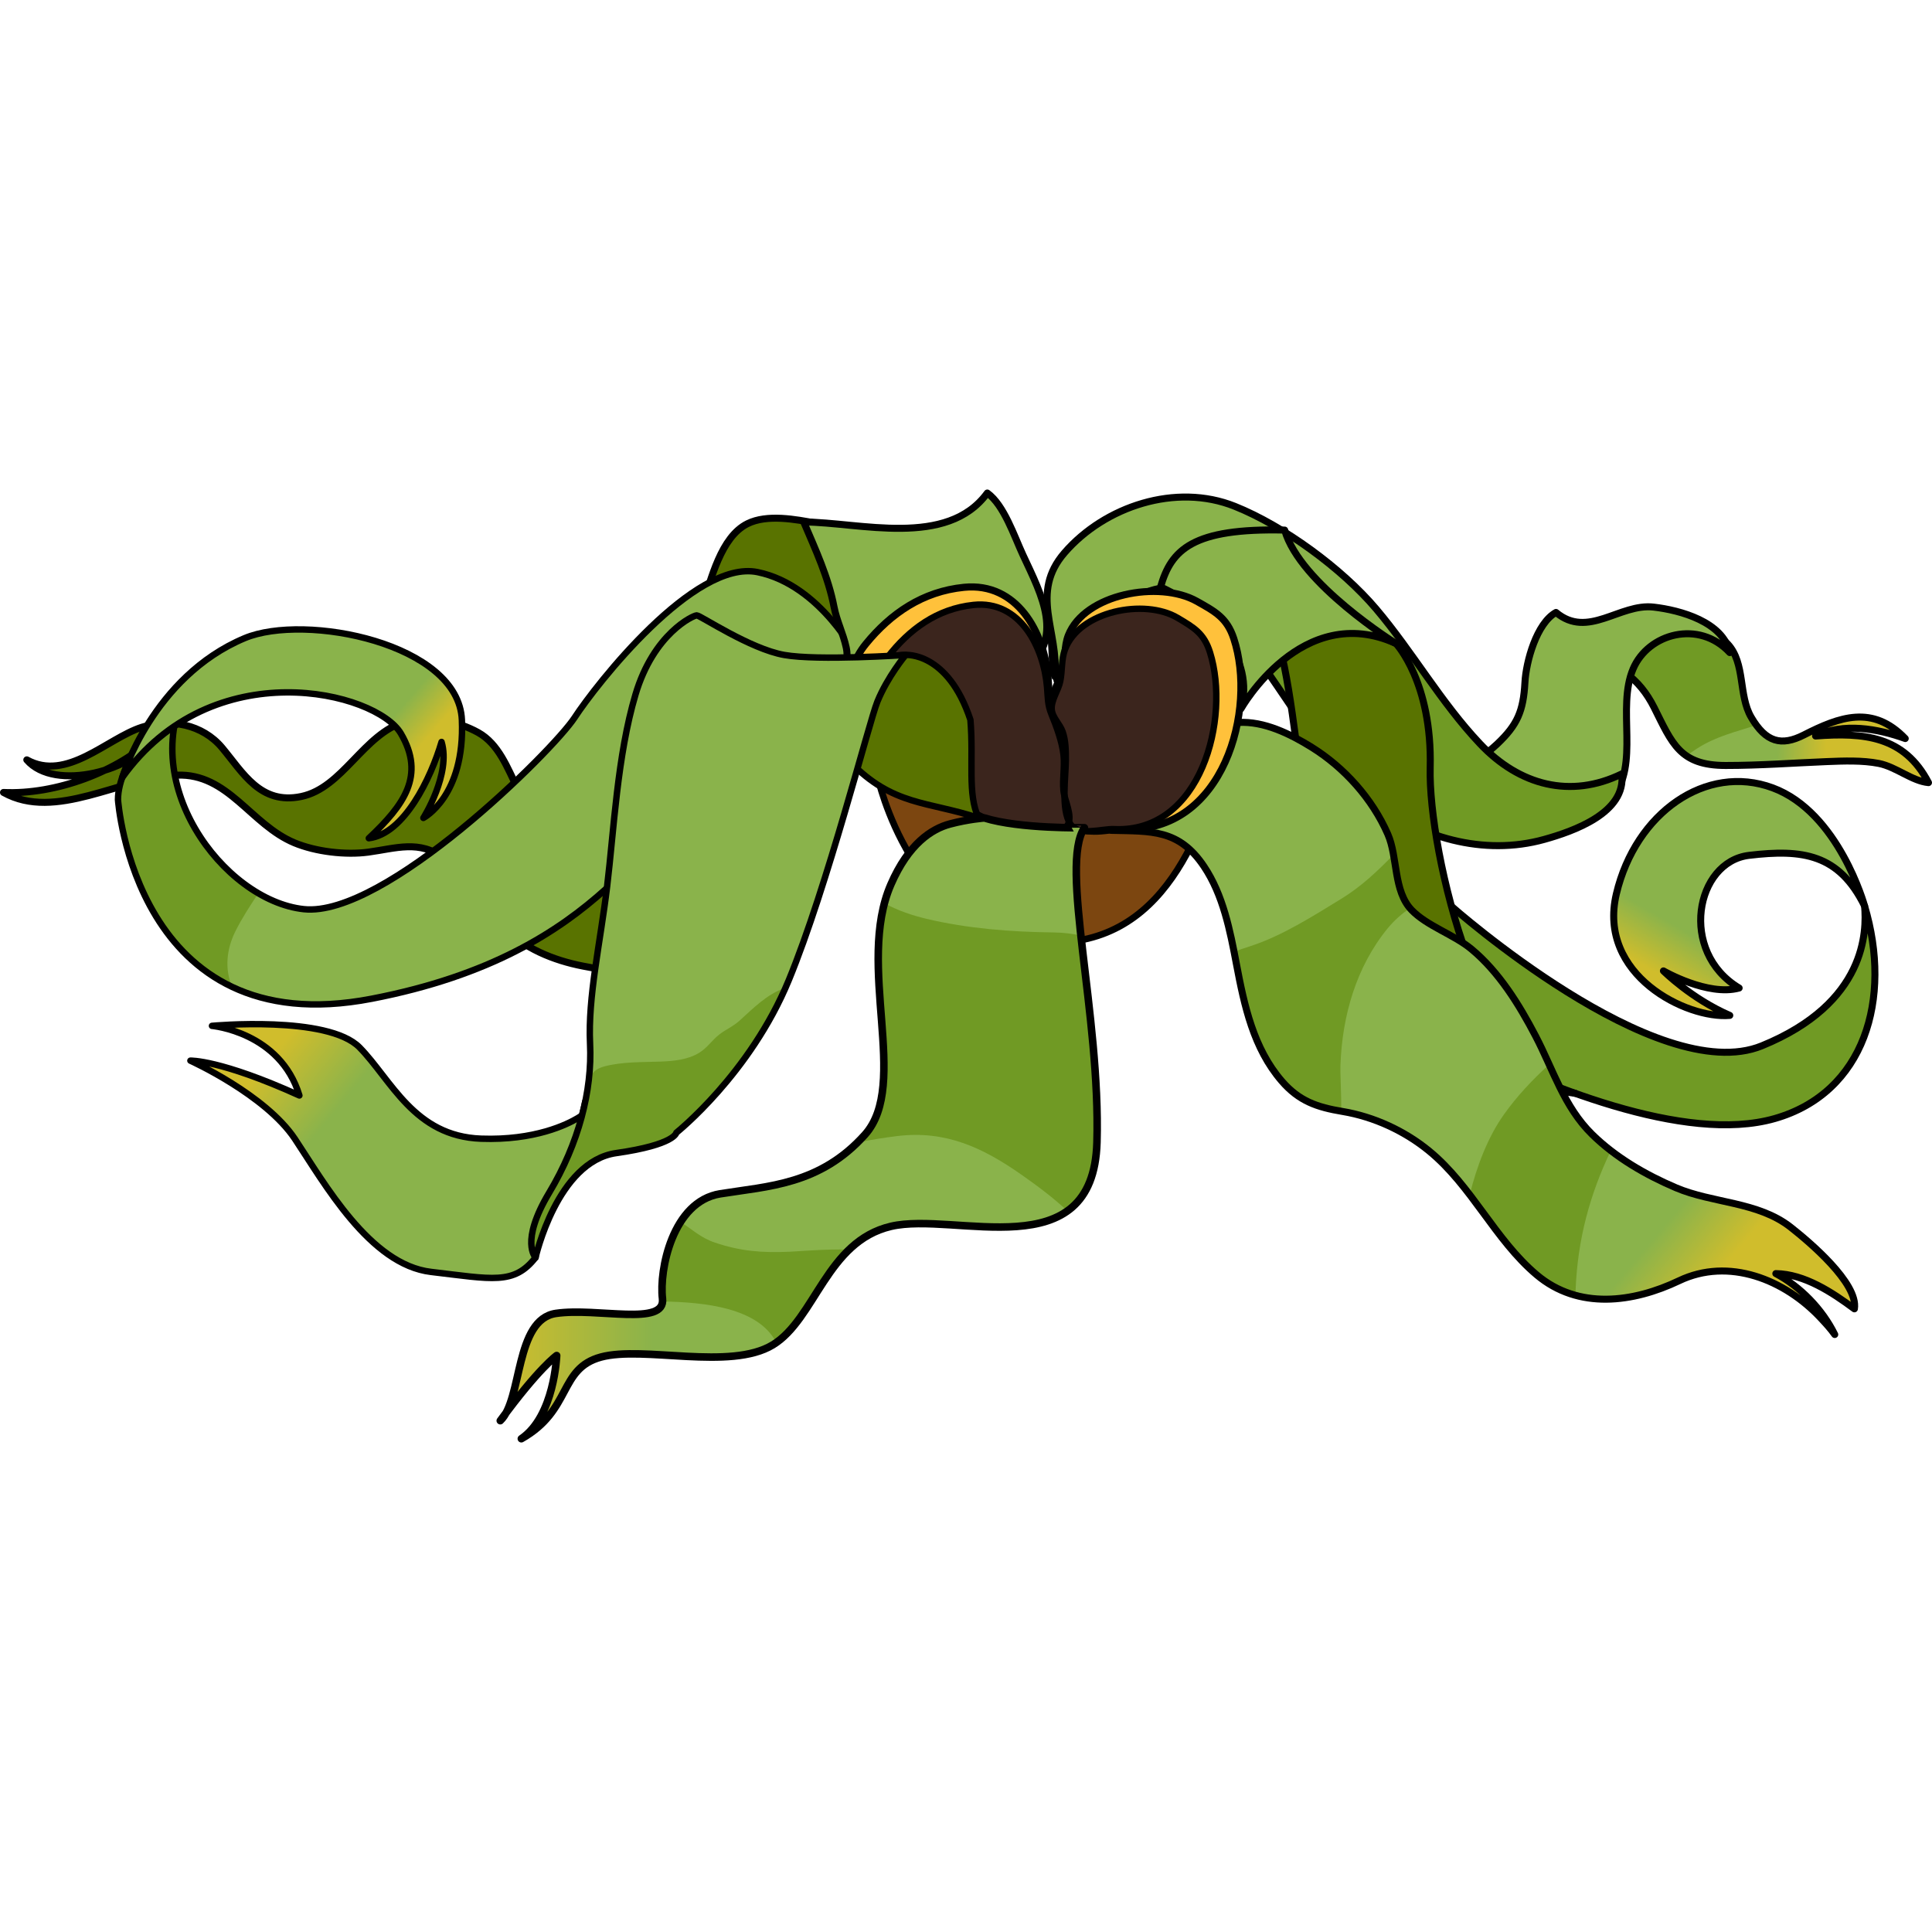 <?xml version="1.0" encoding="utf-8"?>
<!-- Created by: Science Figures, www.sciencefigures.org, Generator: Science Figures Editor -->
<!DOCTYPE svg PUBLIC "-//W3C//DTD SVG 1.1//EN" "http://www.w3.org/Graphics/SVG/1.1/DTD/svg11.dtd">
<svg version="1.1" id="Layer_1" xmlns="http://www.w3.org/2000/svg" xmlns:xlink="http://www.w3.org/1999/xlink" 
	 width="800px" height="800px" viewBox="0 0 300.947 148.443" enable-background="new 0 0 300.947 148.443"
	 xml:space="preserve">
<g>
	<path fill="#7C4610" stroke="#000000" stroke-width="1.035" stroke-miterlimit="10" d="M136.707,44.74
		c0,0,5.227,24.386,25.206,25.779c19.979,1.394,25.338-18.247,29.383-29.96C164.34,36.354,136.707,44.74,136.707,44.74z"/>
	<path fill="#709A24" d="M226.038,64.876c0,0,32.075,28.442,48.409,21.776s16.333-17.887,16-21.776c4.334,14.443,0,29.11-14,33.11
		s-36.152-5.193-50.409-12.264C216.114,64.652,226.038,64.876,226.038,64.876z"/>
	
		<path fill="none" stroke="#000000" stroke-width="1.091" stroke-linecap="round" stroke-linejoin="round" stroke-miterlimit="10" d="
		M226.038,64.876c0,0,32.075,28.442,48.409,21.776s16.333-17.887,16-21.776c4.334,14.443,0,29.11-14,33.11
		s-36.152-5.193-50.409-12.264C216.114,64.652,226.038,64.876,226.038,64.876z"/>
	<linearGradient id="SVGID_1_" gradientUnits="userSpaceOnUse" x1="262.368" y1="77.886" x2="277.972" y2="50.937">
		<stop  offset="0" style="stop-color:#D0BD2C"/>
		<stop  offset="0.256" style="stop-color:#8AB34B"/>
		<stop  offset="1" style="stop-color:#8AB34B"/>
	</linearGradient>
	<path fill="url(#SVGID_1_)" d="M290.447,64.876c0,0-4-14.602-14.333-18.412s-21.333,3.856-24.333,16.522
		s11.001,19.528,17.667,18.931c-6-2.598-10.334-6.931-10.334-6.931s6.917,3.999,11.792,2.666
		c-9.458-5.666-6.791-19.666,1.542-20.666S286.446,56.766,290.447,64.876z"/>
	
		<path fill="none" stroke="#000000" stroke-width="1.091" stroke-linecap="round" stroke-linejoin="round" stroke-miterlimit="10" d="
		M290.447,64.876c0,0-4-14.602-14.333-18.412s-21.333,3.856-24.333,16.522s11.001,19.528,17.667,18.931
		c-6-2.598-10.334-6.931-10.334-6.931s6.917,3.999,11.792,2.666c-9.458-5.666-6.791-19.666,1.542-20.666
		S286.446,56.766,290.447,64.876z"/>
	<linearGradient id="SVGID_2_" gradientUnits="userSpaceOnUse" x1="284.743" y1="33.625" x2="254.957" y2="32.384">
		<stop  offset="0" style="stop-color:#D0BD2C"/>
		<stop  offset="0.256" style="stop-color:#8AB34B"/>
		<stop  offset="1" style="stop-color:#8AB34B"/>
	</linearGradient>
	<path fill="url(#SVGID_2_)" d="M272.778,35.461c2.29,3.931,4.716,4.549,8.208,2.771c5.54-2.822,10.71-4.742,15.793,0.557
		c-4.329-1.553-9.612-2.494-13.969-0.393c7.521-0.562,13.803-0.009,17.591,7.262c-2.572-0.244-5.061-2.465-7.734-2.99
		c-2.556-0.504-5.495-0.393-8.133-0.285c-5.231,0.213-10.37,0.604-15.732,0.603c-7.126-0.001-8.324-3.415-11.146-9.038
		c-2.213-4.408-6.015-7.675-11.38-6.928c-1.037,0.145-2.104,0.545-2.973,1.174c3.057-5.257,11.663-7.063,17.209-6.949
		c2.892,0.059,6.553,0.568,8.631,2.835C271.897,27.08,270.765,32.004,272.778,35.461z"/>
	<path fill="#709A24" d="M272.778,35.461c-2.014-3.457-0.881-8.381-3.635-11.383c-2.078-2.267-5.739-2.776-8.631-2.835
		c-3.33-0.068-7.759,0.563-11.432,2.212c-0.167,0.286-0.334,0.573-0.485,0.851c-0.491,0.901-0.854,1.771-1.121,2.618
		c4.735-0.14,8.138,2.951,10.182,7.022c1.716,3.419,2.838,6.015,5.05,7.529c0.636-0.464,1.233-0.861,1.701-1.163
		c2.885-1.859,6.063-2.596,9.188-3.604C273.319,36.337,273.048,35.924,272.778,35.461z"/>
	
		<path fill="none" stroke="#000000" stroke-width="1.091" stroke-linecap="round" stroke-linejoin="round" stroke-miterlimit="10" d="
		M272.778,35.461c2.29,3.931,4.716,4.549,8.208,2.771c5.54-2.822,10.71-4.742,15.793,0.557c-4.329-1.553-9.612-2.494-13.969-0.393
		c7.521-0.562,13.803-0.009,17.591,7.262c-2.572-0.244-5.061-2.465-7.734-2.99c-2.556-0.504-5.495-0.393-8.133-0.285
		c-5.231,0.213-10.37,0.604-15.732,0.603c-7.126-0.001-8.324-3.415-11.146-9.038c-2.213-4.408-6.015-7.675-11.38-6.928
		c-1.037,0.145-2.104,0.545-2.973,1.174c3.057-5.257,11.663-7.063,17.209-6.949c2.892,0.059,6.553,0.568,8.631,2.835
		C271.897,27.08,270.765,32.004,272.778,35.461z"/>
	<path fill="#8AB34B" d="M251.095,48.105c4.409-5.225,0.681-14.038,3.301-20.184c2.348-5.507,10.239-7.696,15.052-2.519
		c-1.055-4.782-7.7-6.607-11.868-7.087c-5.285-0.608-10.216,5.005-15.204,0.833c-3.022,1.675-4.658,7.646-4.836,10.881
		c-0.248,4.52-1.187,6.621-4.283,9.574c-1.434,1.366-2.561,1.638-1.139,4.282c0.938,1.743,3.068,3.286,4.813,4.294
		c3.128,1.808,11.564,3.35,12.961-1.582"/>
	
		<path fill="none" stroke="#000000" stroke-width="1.091" stroke-linecap="round" stroke-linejoin="round" stroke-miterlimit="10" d="
		M251.095,48.105c4.409-5.225,0.681-14.038,3.301-20.184c2.348-5.507,10.239-7.696,15.052-2.519
		c-1.055-4.782-7.7-6.607-11.868-7.087c-5.285-0.608-10.216,5.005-15.204,0.833c-3.022,1.675-4.658,7.646-4.836,10.881
		c-0.248,4.52-1.187,6.621-4.283,9.574c-1.434,1.366-2.561,1.638-1.139,4.282c0.938,1.743,3.068,3.286,4.813,4.294
		c3.128,1.808,11.564,3.35,12.961-1.582"/>
	<path fill="#8AB34B" d="M163.731,23.402c0.232,1.683,0.093,4.757,0.602,5.769c0.599-7.168-3.978-13.018,1.491-19.324
		c6.271-7.233,17.349-10.907,26.525-7.229c7.63,3.058,16.648,9.655,21.991,15.958c5.717,6.744,10.081,14.547,16.2,21.027
		c6.133,6.494,14.103,8.59,22.08,4.7c0.74,6.055-7.574,8.947-12.085,10.203c-9.412,2.619-19.549-0.25-27.091-6.319
		c-9.897-7.965-14.424-19.551-22.902-28.473c-10.676-11.236-19.2,1.492-25.908,10.015"/>
	<path fill="#709A24" d="M213.445,48.187c7.542,6.069,17.679,8.938,27.091,6.319c4.511-1.256,12.825-4.148,12.085-10.203
		c-7.978,3.89-15.947,1.794-22.08-4.7c-2.929-3.102-5.452-6.507-7.918-9.953c-1.072-1.07-2.153-2.129-3.224-3.165
		c-4.67-4.52-10.996-8.121-17.726-7.857c-3.322,0.13-6.382,1.521-8.928,3.577C199.876,30.71,204.444,40.942,213.445,48.187z"/>
	
		<path fill="none" stroke="#000000" stroke-width="1.091" stroke-linecap="round" stroke-linejoin="round" stroke-miterlimit="10" d="
		M163.731,23.402c0.232,1.683,0.093,4.757,0.602,5.769c0.599-7.168-3.978-13.018,1.491-19.324
		c6.271-7.233,17.349-10.907,26.525-7.229c7.63,3.058,16.648,9.655,21.991,15.958c5.717,6.744,10.081,14.547,16.2,21.027
		c6.133,6.494,14.103,8.59,22.08,4.7c0.74,6.055-7.574,8.947-12.085,10.203c-9.412,2.619-19.549-0.25-27.091-6.319
		c-9.897-7.965-14.424-19.551-22.902-28.473c-10.676-11.236-19.2,1.492-25.908,10.015"/>
	<path fill="#597300" d="M217.447,23.985c0,0,5.668,6.001,5.334,19.334s8.282,48.409,22.616,50.743
		c-10.909-1.546-29.284-7.816-36.95-24.446s-5.399-47.316-13.666-54.443C203.114,16.985,217.447,23.985,217.447,23.985z"/>
	
		<path fill="none" stroke="#000000" stroke-width="1.091" stroke-linecap="round" stroke-linejoin="round" stroke-miterlimit="10" d="
		M217.447,23.985c0,0,5.668,6.001,5.334,19.334s8.282,48.409,22.616,50.743c-10.909-1.546-29.284-7.816-36.95-24.446
		s-5.399-47.316-13.666-54.443C203.114,16.985,217.447,23.985,217.447,23.985z"/>
	<path fill="#597300" d="M116.438,5.322c-4.164,2.069-5.662,8.704-7.004,12.664c-1.586,4.681-2.367,9.153-2.042,14.146
		c0.459,7.053,3.239,13.362,0.307,20.28c-6.093,14.366-22.438,3.598-27.102-5.895c-1.56-3.174-2.937-6.897-6.11-8.663
		c-3.227-1.795-7.864-2.774-11.378-1.715c-6.534,1.969-9.703,10.332-16.187,11.68c-6.376,1.324-9.055-3.699-12.352-7.628
		c-3.02-3.599-8.048-4.6-12.492-3.155c-5.447,1.77-11.695,8.525-17.901,5.073c4.357,5.098,16.977,1.589,19.88-3.605
		c-5.594,5.426-15.403,9.073-23.511,8.683c8.139,4.545,18.242-2.35,27.007-2.696c8.002-0.317,11.482,7.705,18.316,10.543
		c3.317,1.378,7.937,1.934,11.522,1.447c4.256-0.578,7.994-1.952,11.748,0.948c3.672,2.836,5.918,7.275,9.104,10.574
		c3.344,3.46,7.955,5.334,12.557,6.229c7.285,1.417,14.641,2.098,21.344-1.439c5.245-2.768,7.87-6.335,11.206-11.197
		c4.964-7.235,6.693-16.163,10.781-23.858c1.969-3.706,4.485-7.36,8.104-9.629c4.368-2.739,9.952-3.386,12.409-8.493
		c2.271-4.721,1.601-9.309-3.307-11.41c-4.283-1.836-9.365-1.731-13.935-1.975c-3.563-0.189-6.772-0.309-10.265-0.979
		C123.96,4.642,119.489,3.806,116.438,5.322z"/>
	
		<path fill="none" stroke="#000000" stroke-width="1.091" stroke-linecap="round" stroke-linejoin="round" stroke-miterlimit="10" d="
		M116.438,5.322c-4.164,2.069-5.662,8.704-7.004,12.664c-1.586,4.681-2.367,9.153-2.042,14.146
		c0.459,7.053,3.239,13.362,0.307,20.28c-6.093,14.366-22.438,3.598-27.102-5.895c-1.56-3.174-2.937-6.897-6.11-8.663
		c-3.227-1.795-7.864-2.774-11.378-1.715c-6.534,1.969-9.703,10.332-16.187,11.68c-6.376,1.324-9.055-3.699-12.352-7.628
		c-3.02-3.599-8.048-4.6-12.492-3.155c-5.447,1.77-11.695,8.525-17.901,5.073c4.357,5.098,16.977,1.589,19.88-3.605
		c-5.594,5.426-15.403,9.073-23.511,8.683c8.139,4.545,18.242-2.35,27.007-2.696c8.002-0.317,11.482,7.705,18.316,10.543
		c3.317,1.378,7.937,1.934,11.522,1.447c4.256-0.578,7.994-1.952,11.748,0.948c3.672,2.836,5.918,7.275,9.104,10.574
		c3.344,3.46,7.955,5.334,12.557,6.229c7.285,1.417,14.641,2.098,21.344-1.439c5.245-2.768,7.87-6.335,11.206-11.197
		c4.964-7.235,6.693-16.163,10.781-23.858c1.969-3.706,4.485-7.36,8.104-9.629c4.368-2.739,9.952-3.386,12.409-8.493
		c2.271-4.721,1.601-9.309-3.307-11.41c-4.283-1.836-9.365-1.731-13.935-1.975c-3.563-0.189-6.772-0.309-10.265-0.979
		C123.96,4.642,119.489,3.806,116.438,5.322z"/>
	<path fill="#8AB34B" d="M133.522,26.124c0,0-5.651-11.238-15.523-13.258s-25.13,17.512-28.495,22.667S59.888,66.715,47.322,65.369
		S20.745,45.176,29.658,30.144c-4.549,4.711-11.28,12.34-11.28,18.174c0,0,2.653,38.127,39.528,31.002s42.483-27.333,54.013-33.666
		c11.529-6.334,16.377-8.923,22.703-5.879C131.917,32.305,133.522,26.124,133.522,26.124z"/>
	<path fill="#709A24" d="M36.652,68.849c1.033-2.088,2.315-4.019,3.584-5.958c-9.941-5.828-17.813-20.544-10.578-32.747
		c-4.549,4.711-11.28,12.34-11.28,18.174c0,0,1.491,21.409,17.754,29.143C34.986,74.626,35.282,71.616,36.652,68.849z"/>
	<path fill="none" stroke="#000000" stroke-linecap="round" stroke-linejoin="round" stroke-miterlimit="10" d="M133.522,26.124
		c0,0-5.651-11.238-15.523-13.258s-25.13,17.512-28.495,22.667S59.888,66.715,47.322,65.369S20.745,45.176,29.658,30.144
		c-4.549,4.711-11.28,12.34-11.28,18.174c0,0,2.653,38.127,39.528,31.002s42.483-27.333,54.013-33.666
		c11.529-6.334,16.377-8.923,22.703-5.879C131.917,32.305,133.522,26.124,133.522,26.124z"/>
	<linearGradient id="SVGID_3_" gradientUnits="userSpaceOnUse" x1="268.025" y1="121.752" x2="234.245" y2="93.265">
		<stop  offset="0" style="stop-color:#D0BD2C"/>
		<stop  offset="0.256" style="stop-color:#8AB34B"/>
		<stop  offset="1" style="stop-color:#8AB34B"/>
	</linearGradient>
	<path fill="url(#SVGID_3_)" d="M181.647,48.936c-2.055,2.479-5.219,4.241-8.523,4.158c6.188,0.154,10.488-0.227,14.405,5.591
		c3.001,4.455,4.085,10.039,5.067,15.227c1.227,6.475,2.643,13.121,7.063,18.234c2.7,3.123,5.475,4.069,9.473,4.735
		c4.858,0.811,9.633,3,13.475,6.146c6.664,5.456,10.254,13.824,16.771,19.311c6.492,5.469,15.022,4.323,22.177,0.907
		c7.702-3.677,16.426-0.242,22.133,5.891c0.733,0.788,1.47,1.578,2.11,2.488c-1.935-3.945-5.363-7.45-9.176-9.489
		c4.458,0.068,8.767,2.912,12.238,5.492c0.646-4-7.122-10.517-9.926-12.716c-5.12-4.016-12.13-3.698-17.884-6.152
		c-4.703-2.005-9.363-4.694-13.051-8.316c-4.369-4.286-6.04-10.033-8.802-15.313c-2.563-4.905-5.712-9.999-10.012-13.559
		c-2.739-2.264-6.897-3.574-9.296-6.066c-2.867-2.977-2.129-8.206-3.709-11.815c-2.42-5.531-6.775-10.381-11.875-13.553
		c-3.309-2.057-7.41-4.09-11.418-3.848c-5.264,0.318-6.309,3.849-8.143,7.893C184.013,45.8,182.788,47.559,181.647,48.936z"/>
	<path fill="#709A24" d="M247.999,100.441c-3.163-3.104-4.912-6.973-6.685-10.875c-2.633,2.382-5.086,5.018-7.053,7.792
		c-2.453,3.458-4.185,7.904-5.322,12.492c3.324,4.334,6.289,8.993,10.438,12.486c1.871,1.576,3.915,2.588,6.043,3.17
		c0.005-0.311,0.004-0.62,0.017-0.931c0.314-7.726,2.182-14.718,5.483-21.6C249.896,102.187,248.917,101.343,247.999,100.441z"/>
	<path fill="#709A24" d="M216.162,68.349c1.054-1.288,2.23-2.285,3.474-3.144c-1.847-2.178-2.037-5.388-2.569-8.323
		c-2.469,2.537-5.019,4.967-8.135,6.872c-4.435,2.71-9.236,5.788-14.19,7.385c-0.604,0.194-1.513,0.521-2.518,0.83
		c0.128,0.651,0.251,1.3,0.373,1.942c1.227,6.475,2.643,13.121,7.063,18.234c2.651,3.066,5.38,4.032,9.262,4.696
		c0.033-2.923-0.178-5.707-0.118-7.262C209.092,81.976,211.247,74.354,216.162,68.349z"/>
	
		<path fill="none" stroke="#000000" stroke-width="1.091" stroke-linecap="round" stroke-linejoin="round" stroke-miterlimit="10" d="
		M181.647,48.936c-2.055,2.479-5.219,4.241-8.523,4.158c6.188,0.154,10.488-0.227,14.405,5.591
		c3.001,4.455,4.085,10.039,5.067,15.227c1.227,6.475,2.643,13.121,7.063,18.234c2.7,3.123,5.475,4.069,9.473,4.735
		c4.858,0.811,9.633,3,13.475,6.146c6.664,5.456,10.254,13.824,16.771,19.311c6.492,5.469,15.022,4.323,22.177,0.907
		c7.702-3.677,16.426-0.242,22.133,5.891c0.733,0.788,1.47,1.578,2.11,2.488c-1.935-3.945-5.363-7.45-9.176-9.489
		c4.458,0.068,8.767,2.912,12.238,5.492c0.646-4-7.122-10.517-9.926-12.716c-5.12-4.016-12.13-3.698-17.884-6.152
		c-4.703-2.005-9.363-4.694-13.051-8.316c-4.369-4.286-6.04-10.033-8.802-15.313c-2.563-4.905-5.712-9.999-10.012-13.559
		c-2.739-2.264-6.897-3.574-9.296-6.066c-2.867-2.977-2.129-8.206-3.709-11.815c-2.42-5.531-6.775-10.381-11.875-13.553
		c-3.309-2.057-7.41-4.09-11.418-3.848c-5.264,0.318-6.309,3.849-8.143,7.893C184.013,45.8,182.788,47.559,181.647,48.936z"/>
	<path fill="#8AB34B" d="M193.301,34.155c0,0,9.479-16.836,24.146-10.17c0,0-15-9.332-17.333-17.666
		c-14.333-0.334-17.666,3.041-19.333,8.854C189.166,19.058,195.487,26.484,193.301,34.155z"/>
	
		<path fill="none" stroke="#000000" stroke-width="1.091" stroke-linecap="round" stroke-linejoin="round" stroke-miterlimit="10" d="
		M193.301,34.155c0,0,9.479-16.836,24.146-10.17c0,0-15-9.332-17.333-17.666c-14.333-0.334-17.666,3.041-19.333,8.854
		C189.166,19.058,195.487,26.484,193.301,34.155z"/>
	<path fill="#8AB34B" d="M159.348,10.202c-1.353-2.9-2.947-7.781-5.557-9.656c-6.287,8.596-19.83,4.559-28.596,4.511
		c1.851,4.345,3.829,8.591,4.723,13.231c0.425,2.203,1.425,4.141,1.897,6.32c0.373,1.72-0.125,3.721,0.286,5.422
		c0.969,4.012,6.977,3.287,10.926,3.02c5.595-0.38,12.068-0.825,16.539-4.63C165.833,23.087,162.345,16.624,159.348,10.202z"/>
	
		<path fill="none" stroke="#000000" stroke-width="1.091" stroke-linecap="round" stroke-linejoin="round" stroke-miterlimit="10" d="
		M159.348,10.202c-1.353-2.9-2.947-7.781-5.557-9.656c-6.287,8.596-19.83,4.559-28.596,4.511c1.851,4.345,3.829,8.591,4.723,13.231
		c0.425,2.203,1.425,4.141,1.897,6.32c0.373,1.72-0.125,3.721,0.286,5.422c0.969,4.012,6.977,3.287,10.926,3.02
		c5.595-0.38,12.068-0.825,16.539-4.63C165.833,23.087,162.345,16.624,159.348,10.202z"/>
	<path fill="#FFC13B" stroke="#000000" stroke-width="1.109" stroke-miterlimit="10" d="M159.267,52.879
		c-3.329,0.146-5.683-1.173-8.495-2.521c-2.962-1.421-6.116-1.996-9.163-3.242c-4.315-1.764-5.156-3.83-7.144-7.645
		c-2.565-4.924-3.428-10.713,0.406-15.414c3.878-4.756,8.858-8.182,15.29-8.824c8.302-0.83,12.463,7.096,13.07,13.799
		c0.163,1.805,0.074,2.91,0.795,4.576c0.885,2.041,1.87,4.566,2.137,6.803c0.235,1.976-0.216,4.025-0.013,6.006
		c0.161,1.547,1.677,4.227,0.775,5.707C165.85,53.891,161.317,52.79,159.267,52.879z"/>
	<path fill="#FFC13B" stroke="#000000" stroke-width="1.109" stroke-miterlimit="10" d="M175.153,52.879
		c15.483,0.675,20.68-18.608,17.031-29.665c-1.064-3.223-2.87-4.188-5.767-5.812c-5.87-3.292-17.47-1.16-20.006,5.325
		c-0.653,1.671-0.458,3.582-0.836,5.319c-0.333,1.54-1.65,3.185-1.514,4.733c0.119,1.372,1.454,2.439,1.938,3.74
		c0.554,1.488,0.57,3.098,0.567,4.729c-0.003,2.771-0.895,8.313,0.78,10.732C168.865,54.173,172.918,52.781,175.153,52.879z"/>
	<path fill="#3B251D" d="M159.62,52.904c-2.92,0.135-4.983-1.089-7.45-2.339c-2.598-1.318-5.363-1.852-8.035-3.008
		c-3.784-1.637-4.521-3.553-6.265-7.092c-2.25-4.568-3.006-9.938,0.356-14.301c3.4-4.412,7.769-7.59,13.408-8.186
		c7.28-0.771,10.93,6.583,11.462,12.801c0.144,1.676,0.065,2.7,0.697,4.246c0.775,1.894,1.64,4.236,1.873,6.312
		c0.206,1.832-0.188,3.733-0.01,5.571c0.141,1.435,1.47,3.921,0.679,5.295C165.393,53.843,161.418,52.821,159.62,52.904z"/>
	<path fill="#3B251D" d="M173.552,52.904c13.577,0.626,18.134-17.265,14.935-27.521c-0.933-2.989-2.517-3.884-5.057-5.392
		c-5.147-3.054-15.319-1.076-17.544,4.939c-0.573,1.551-0.401,3.324-0.732,4.936c-0.293,1.429-1.447,2.955-1.328,4.393
		c0.104,1.271,1.275,2.262,1.699,3.469c0.485,1.381,0.5,2.874,0.498,4.388c-0.003,2.57-0.785,7.712,0.684,9.957
		C168.037,54.104,171.591,52.813,173.552,52.904z"/>
	<path fill="none" stroke="#000000" stroke-miterlimit="10" d="M159.62,52.904c-2.92,0.135-4.983-1.089-7.45-2.339
		c-2.598-1.318-5.363-1.852-8.035-3.008c-3.784-1.637-4.521-3.553-6.265-7.092c-2.25-4.568-3.006-9.938,0.356-14.301
		c3.4-4.412,7.769-7.59,13.408-8.186c7.28-0.771,10.93,6.583,11.462,12.801c0.144,1.676,0.065,2.7,0.697,4.246
		c0.775,1.894,1.64,4.236,1.873,6.312c0.206,1.832-0.188,3.733-0.01,5.571c0.141,1.435,1.47,3.921,0.679,5.295
		C165.393,53.843,161.418,52.821,159.62,52.904z"/>
	<path fill="#597300" d="M141.08,25.771c0,0,6.544-0.561,10.081,10.098c0.531,6.356-0.5,11.55,1.269,15.289
		c-7.947-2.628-13.318-1.838-20.016-8.745C127.64,33.437,135.421,25.584,141.08,25.771z"/>
	<linearGradient id="SVGID_4_" gradientUnits="userSpaceOnUse" x1="46.527" y1="83.136" x2="86.194" y2="115.803">
		<stop  offset="0" style="stop-color:#D0BD2C"/>
		<stop  offset="0.256" style="stop-color:#8AB34B"/>
		<stop  offset="1" style="stop-color:#8AB34B"/>
	</linearGradient>
	<path fill="url(#SVGID_4_)" d="M91.182,95.298l-0.513,2.182c0,0-0.21,0.159-0.629,0.41c-1.686,1.015-6.748,3.53-15.105,3.23
		c-10.435-0.374-13.972-9.162-18.924-14.21c-4.951-5.048-22.992-3.365-22.992-3.365S43.631,84.48,46.637,94.39
		c-12.379-5.61-16.979-5.423-16.979-5.423s11.673,5.284,16.271,12.178s11.672,19.607,21.223,20.729
		c9.552,1.121,12.911,2.058,16.271-2.243c0.175-6.203,4.775-13.51,8.489-17.039C95.628,99.063,91.182,95.298,91.182,95.298z"/>
	<path fill="none" stroke="#000000" stroke-linecap="round" stroke-linejoin="round" stroke-miterlimit="10" d="M91.182,95.298
		l-0.513,2.182c0,0-0.21,0.159-0.629,0.41c-1.686,1.015-6.748,3.53-15.105,3.23c-10.435-0.374-13.972-9.162-18.924-14.21
		c-4.951-5.048-22.992-3.365-22.992-3.365S43.631,84.48,46.637,94.39c-12.379-5.61-16.979-5.423-16.979-5.423
		s11.673,5.284,16.271,12.178s11.672,19.607,21.223,20.729c9.552,1.121,12.911,2.058,16.271-2.243
		c0.175-6.203,4.775-13.51,8.489-17.039C95.628,99.063,91.182,95.298,91.182,95.298z"/>
	<path fill="none" stroke="#000000" stroke-linecap="round" stroke-linejoin="round" stroke-miterlimit="10" d="M141.08,25.771
		c0,0,6.544-0.561,10.081,10.098c0.531,6.356-0.5,11.55,1.269,15.289c-7.947-2.628-13.318-1.838-20.016-8.745
		C127.64,33.437,135.421,25.584,141.08,25.771z"/>
	<path fill="none" stroke="#000000" stroke-miterlimit="10" d="M173.552,52.904c13.577,0.626,18.134-17.265,14.935-27.521
		c-0.933-2.989-2.517-3.884-5.057-5.392c-5.147-3.054-15.319-1.076-17.544,4.939c-0.573,1.551-0.401,3.324-0.732,4.936
		c-0.293,1.429-1.447,2.955-1.328,4.393c0.104,1.271,1.275,2.262,1.699,3.469c0.485,1.381,0.5,2.874,0.498,4.388
		c-0.003,2.57-0.785,7.712,0.684,9.957C168.037,54.104,171.591,52.813,173.552,52.904z"/>
	<path fill="#8AB34B" d="M141.08,25.771c0,0-13.618,0.936-18.924,0c-5.306-0.934-13.088-6.169-13.618-6.169s-6.72,2.804-9.55,12.34
		s-3.36,21.127-4.422,29.915c-1.061,8.788-3.008,17.202-2.653,24.494c0.354,7.291-1.769,15.519-6.366,23.184
		c-4.6,7.665-2.123,10.097-2.123,10.097s3.36-14.958,12.558-16.267c9.196-1.309,9.373-3.179,9.373-3.179s11.496-9.162,17.509-23.745
		c6.014-14.584,12.516-40.219,13.796-43.377C138.251,29.137,141.08,25.771,141.08,25.771z"/>
	<path fill="#709A24" d="M105.354,100.186c2.349-1.872,4.464-4.1,6.446-6.345c2.029-2.298,3.913-4.728,5.615-7.277
		c1.707-2.556,4.222-5.911,4.826-8.919c-2.838,1.017-4.889,3.146-7.085,5.127c-0.966,0.871-2.106,1.34-3.095,2.105
		c-1.136,0.88-1.891,2.097-3.157,2.87c-1.771,1.082-3.986,1.289-6.02,1.363c-2.818,0.103-5.813,0.015-8.567,0.705
		c-2.384,0.597-2.499,1.796-2.89,4.129c-0.923,5.51-3.014,10.808-5.882,15.59c-4.6,7.665-2.123,10.097-2.123,10.097
		s3.36-14.958,12.558-16.267C105.178,102.056,105.354,100.186,105.354,100.186z"/>
	<path fill="none" stroke="#000000" stroke-linecap="round" stroke-linejoin="round" stroke-miterlimit="10" d="M141.08,25.771
		c0,0-13.618,0.936-18.924,0c-5.306-0.934-13.088-6.169-13.618-6.169s-6.72,2.804-9.55,12.34s-3.36,21.127-4.422,29.915
		c-1.061,8.788-3.008,17.202-2.653,24.494c0.354,7.291-1.769,15.519-6.366,23.184c-4.6,7.665-2.123,10.097-2.123,10.097
		s3.36-14.958,12.558-16.267c9.196-1.309,9.373-3.179,9.373-3.179s11.496-9.162,17.509-23.745
		c6.014-14.584,12.516-40.219,13.796-43.377C138.251,29.137,141.08,25.771,141.08,25.771z"/>
	<linearGradient id="SVGID_5_" gradientUnits="userSpaceOnUse" x1="77.929" y1="99.507" x2="170.91" y2="99.507">
		<stop  offset="0" style="stop-color:#D0BD2C"/>
		<stop  offset="0.256" style="stop-color:#8AB34B"/>
		<stop  offset="1" style="stop-color:#8AB34B"/>
	</linearGradient>
	<path fill="url(#SVGID_5_)" d="M153.327,51.157c0,0-2.442,0.17-5.336,0.937s-6.473,3.11-9.216,9.421
		c-5.489,12.62,2.978,31.112-4.032,38.963c-7.011,7.85-15.106,8.026-22.563,9.229c-7.456,1.201-9.509,11.918-8.985,16.317
		c0.523,4.4-10.158,1.366-16.595,2.312c-6.438,0.945-5.199,13.46-8.671,16.71c6.019-8.22,8.783-10.147,8.783-10.147
		s-0.324,9.428-5.502,12.958c7.905-4.449,5.766-10.927,12.401-12.722s20.125,2.143,26.767-1.896
		c6.639-4.038,8.367-16.114,18.409-18.466c10.041-2.354,31.515,6.764,32.087-13.081c0.573-19.845-5.861-43.191-1.953-49.012
		C168.921,52.68,158.868,52.888,153.327,51.157z"/>
	<path fill="#709A24" d="M122.977,118.73c-4.238,0.18-7.572-0.057-11.64-1.433c-2.263-0.765-3.554-2.102-5.32-3.197
		c-2.447,3.831-3.153,9.139-2.822,11.923c0.02,0.164,0.019,0.314,0.008,0.458c6.443,0.096,14.948,0.943,17.717,6.399
		c4.497-3.153,6.739-10.056,11.357-14.482C128.546,118.29,124.484,118.667,122.977,118.73z"/>
	<path fill="#709A24" d="M144.326,66.874c-2.11-0.502-4.475-1.271-6.553-2.432c-3.299,12.403,3.455,28.772-3.03,36.035
		c-0.392,0.438-0.788,0.846-1.187,1.237c2.142-0.428,4.276-0.77,6.242-1.007c7.503-0.903,13.266,1.788,19.295,6.01
		c2.521,1.766,4.964,3.592,7.17,5.656c2.683-1.911,4.452-5.182,4.61-10.683c0.313-10.831-1.46-22.7-2.501-32.199
		c-1.291-0.302-2.708-0.479-4.287-0.498C157.51,68.911,150.763,68.405,144.326,66.874z"/>
	
		<path fill="none" stroke="#000000" stroke-width="1.175" stroke-linecap="round" stroke-linejoin="round" stroke-miterlimit="10" d="
		M153.327,51.157c0,0-2.442,0.17-5.336,0.937s-6.473,3.11-9.216,9.421c-5.489,12.62,2.978,31.112-4.032,38.963
		c-7.011,7.85-15.106,8.026-22.563,9.229c-7.456,1.201-9.509,11.918-8.985,16.317c0.523,4.4-10.158,1.366-16.595,2.312
		c-6.438,0.945-5.199,13.46-8.671,16.71c6.019-8.22,8.783-10.147,8.783-10.147s-0.324,9.428-5.502,12.958
		c7.905-4.449,5.766-10.927,12.401-12.722s20.125,2.143,26.767-1.896c6.639-4.038,8.367-16.114,18.409-18.466
		c10.041-2.354,31.515,6.764,32.087-13.081c0.573-19.845-5.861-43.191-1.953-49.012C168.921,52.68,158.868,52.888,153.327,51.157z"
		/>
	<linearGradient id="SVGID_6_" gradientUnits="userSpaceOnUse" x1="57.715" y1="48.991" x2="39.215" y2="32.991">
		<stop  offset="0" style="stop-color:#D0BD2C"/>
		<stop  offset="0.256" style="stop-color:#8AB34B"/>
		<stop  offset="1" style="stop-color:#8AB34B"/>
	</linearGradient>
	<path fill="url(#SVGID_6_)" d="M19.022,44.897c0,0,4.759-15.744,19.093-21.744c9.428-3.947,33.333,0.825,33.833,12.746
		c0.5,11.92-6,15.258-6,15.258s4.333-6.838,2.833-11.838c-1.666,5.667-5.833,14.333-11.333,15c5.5-5.166,8.833-9.782,5-16.308
		S33.097,25.143,19.022,44.897z"/>
	<path fill="none" stroke="#000000" stroke-linecap="round" stroke-linejoin="round" stroke-miterlimit="10" d="M19.022,44.897
		c0,0,4.759-15.744,19.093-21.744c9.428-3.947,33.333,0.825,33.833,12.746c0.5,11.92-6,15.258-6,15.258s4.333-6.838,2.833-11.838
		c-1.666,5.667-5.833,14.333-11.333,15c5.5-5.166,8.833-9.782,5-16.308S33.097,25.143,19.022,44.897z"/>
</g>
</svg>